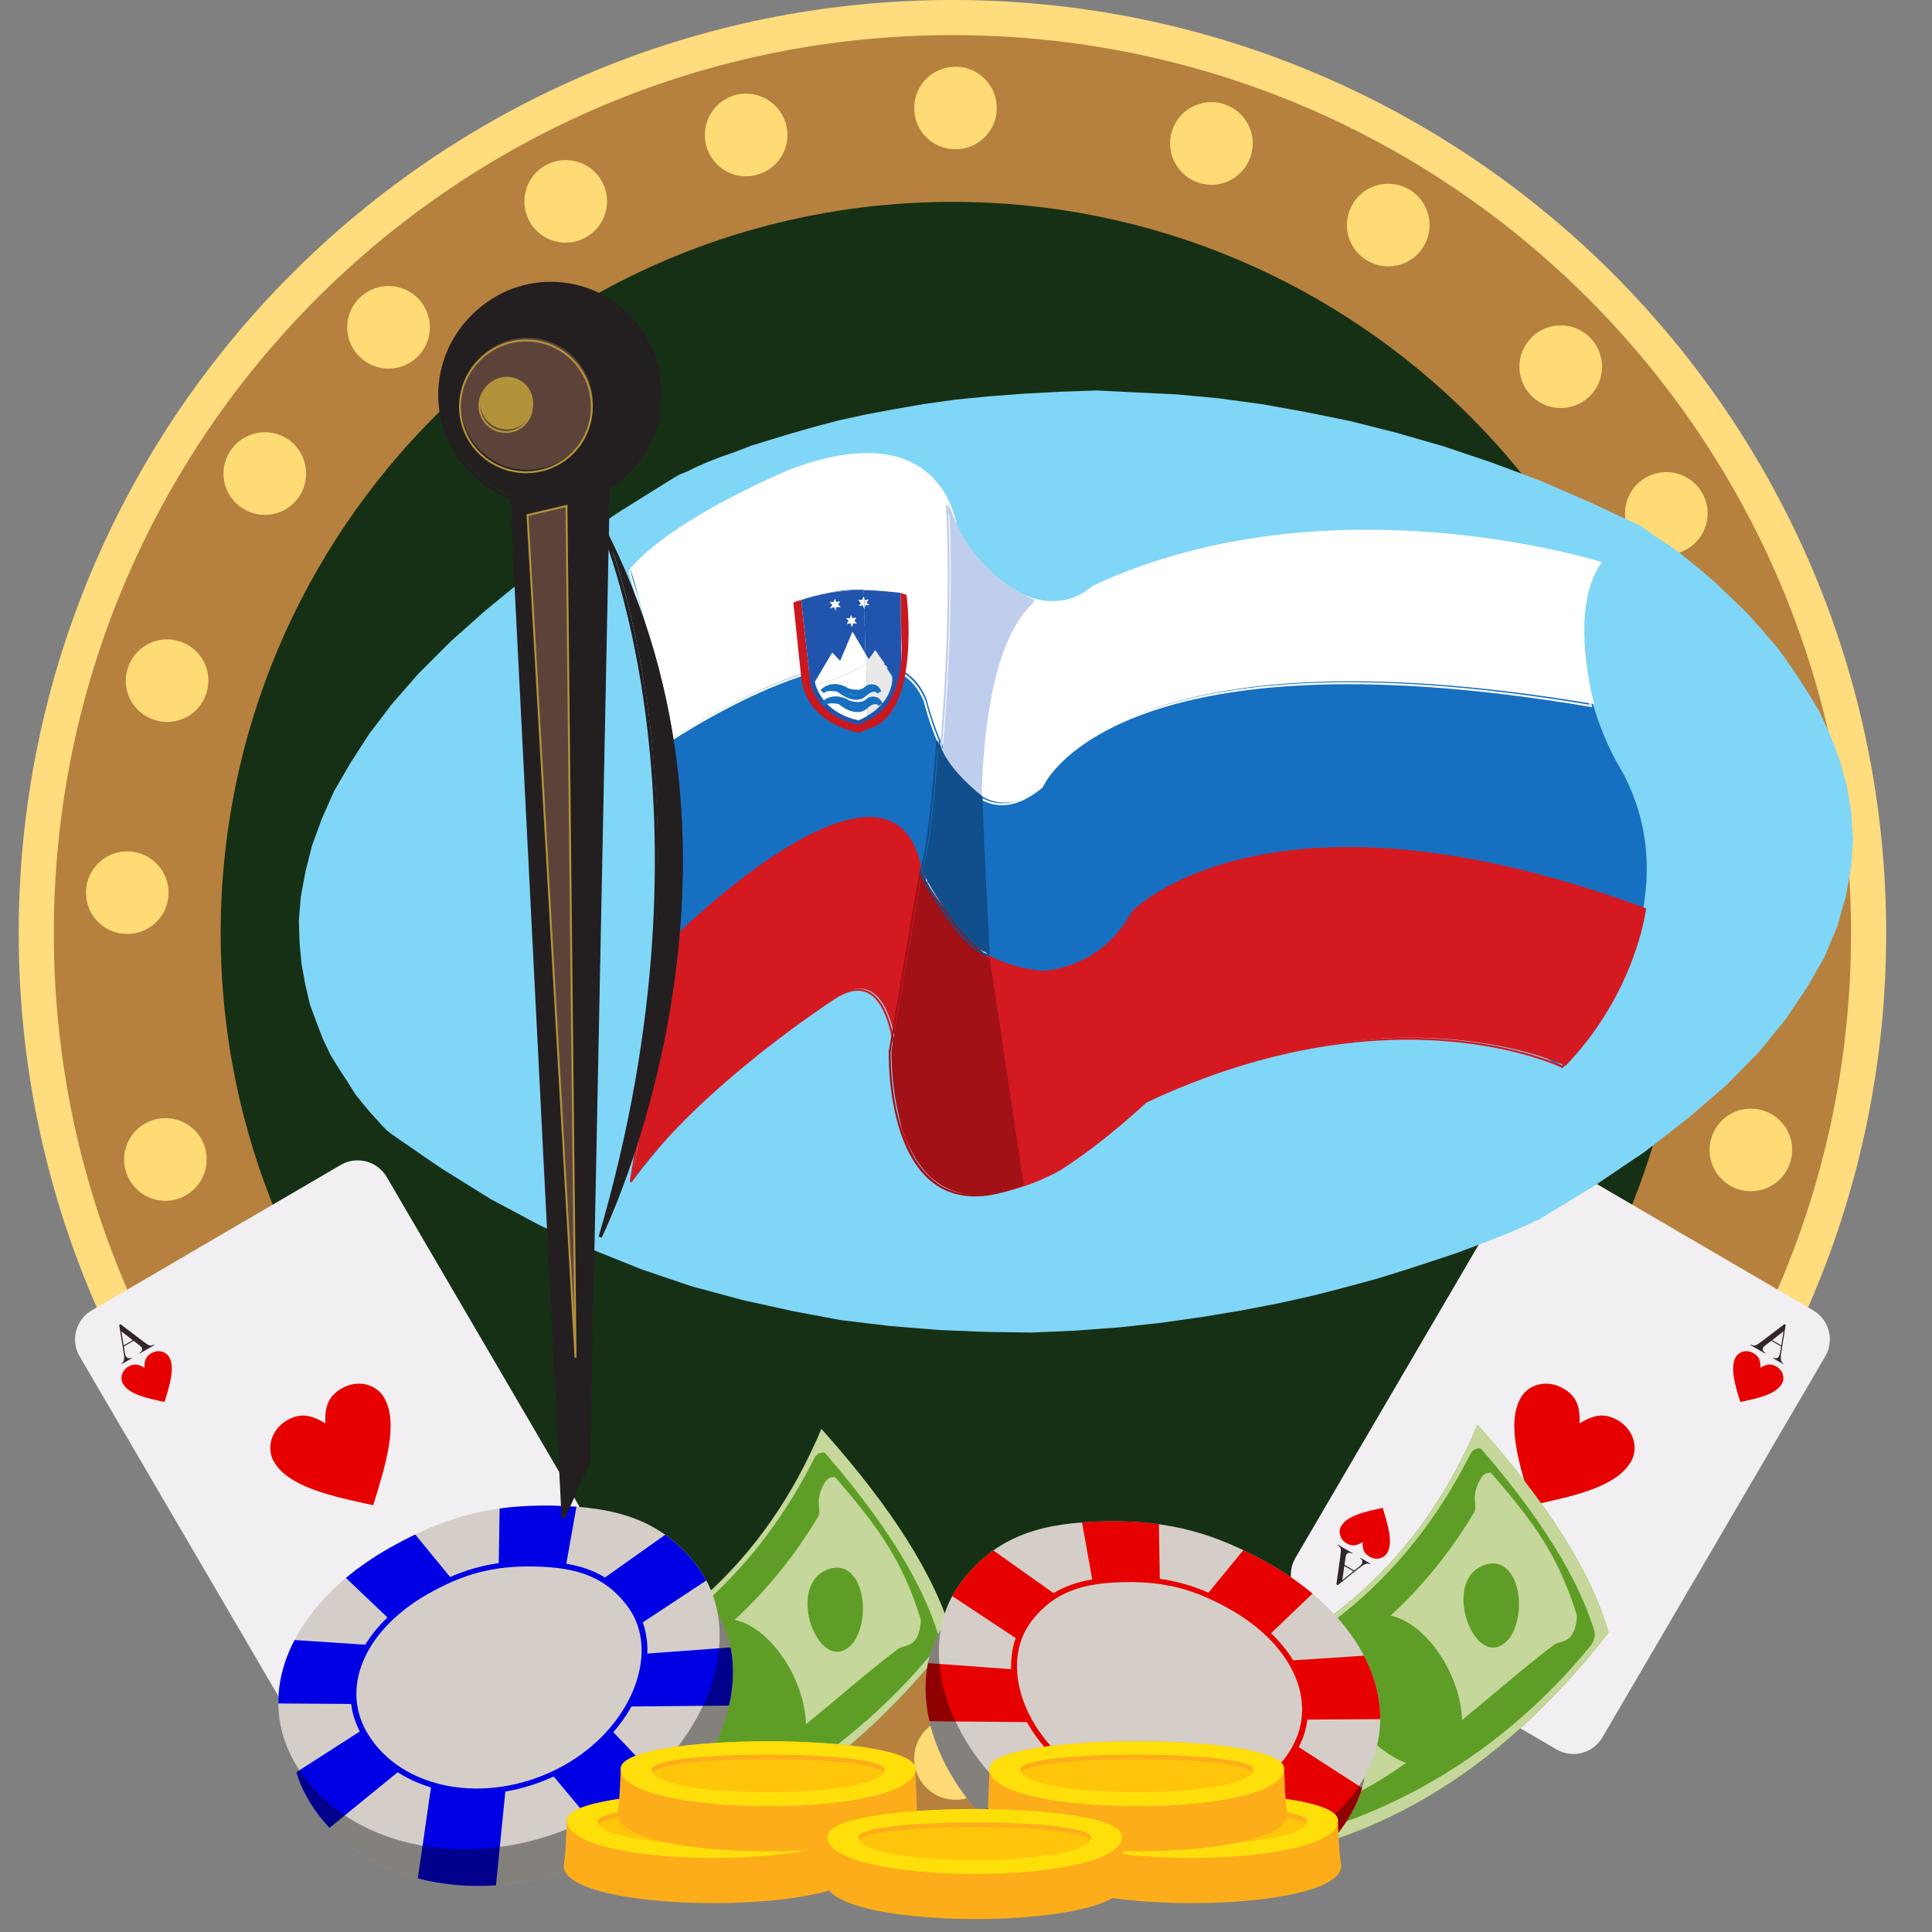<?xml version="1.0" encoding="UTF-8"?> <svg xmlns="http://www.w3.org/2000/svg" xmlns:xlink="http://www.w3.org/1999/xlink" width="500" zoomAndPan="magnify" viewBox="0 0 375 375" height="500" preserveAspectRatio="xMidYMid meet" version="1.2"><rect x="0" y="0" width="375" height="375" fill="#808080" stroke="none"/><defs><clipPath id="122d8ead0f"><path d="M 3.395 0 L 366.395 0 L 366.395 363 L 3.395 363 Z M 3.395 0 "></path></clipPath><clipPath id="fec30ac799"><path d="M 99 87 L 119 87 L 119 294.785 L 99 294.785 Z M 99 87 "></path></clipPath><clipPath id="2a58c952cf"><path d="M 95 83 L 122 83 L 122 294.785 L 95 294.785 Z M 95 83 "></path></clipPath></defs><g id="808cce56cb"><g clip-rule="nonzero" clip-path="url(#122d8ead0f)"><path style=" stroke:none;fill-rule:evenodd;fill:#ffdc7d;fill-opacity:1;" d="M 184.875 0 C 284.957 0 366.105 81.105 366.105 181.152 C 366.105 281.18 284.957 362.285 184.875 362.285 C 84.777 362.285 3.629 281.18 3.629 181.152 C 3.629 81.105 84.777 0 184.875 0 Z M 184.875 0 "></path></g><path style=" stroke:none;fill-rule:evenodd;fill:#b6813e;fill-opacity:1;" d="M 184.875 6.816 C 281.207 6.816 359.285 84.871 359.285 181.152 C 359.285 277.434 281.207 355.469 184.875 355.469 C 88.543 355.469 10.449 277.434 10.449 181.152 C 10.449 84.871 88.543 6.816 184.875 6.816 Z M 184.875 6.816 "></path><path style=" stroke:none;fill-rule:evenodd;fill:#163015;fill-opacity:1;" d="M 184.875 39.184 C 263.297 39.184 326.902 102.754 326.902 181.152 C 326.902 259.535 263.297 323.105 184.875 323.105 C 106.438 323.105 42.832 259.535 42.832 181.152 C 42.832 102.754 106.438 39.184 184.875 39.184 Z M 184.875 39.184 "></path><path style=" stroke:none;fill-rule:evenodd;fill:#ffdb76;fill-opacity:1;" d="M 24.957 165.262 C 20.516 165.109 16.82 168.594 16.699 173.016 C 16.543 177.441 20.012 181.152 24.438 181.273 C 28.863 181.43 32.578 177.961 32.715 173.539 C 32.871 169.113 29.383 165.402 24.957 165.262 Z M 70.027 57.586 C 66.746 60.57 66.488 65.633 69.473 68.91 C 72.457 72.207 77.543 72.434 80.805 69.469 C 84.082 66.484 84.344 61.438 81.359 58.141 C 78.375 54.863 73.289 54.637 70.027 57.586 Z M 44.691 87.539 C 42.262 91.254 43.301 96.215 47.016 98.625 C 50.746 101.051 55.711 100.012 58.121 96.301 C 60.516 92.586 59.477 87.609 55.797 85.199 C 52.066 82.77 47.102 83.848 44.691 87.539 Z M 24.836 129.586 C 23.414 133.801 25.688 138.328 29.906 139.715 C 34.086 141.121 38.652 138.848 40.039 134.633 C 41.445 130.453 39.172 125.906 34.953 124.52 C 30.773 123.098 26.227 125.387 24.836 129.586 Z M 40.055 224.047 C 39.52 219.676 35.512 216.535 31.121 217.09 C 26.711 217.629 23.605 221.668 24.145 226.059 C 24.699 230.43 28.707 233.57 33.098 233.012 C 37.488 232.457 40.613 228.434 40.055 224.047 Z M 54.633 257.73 C 52.984 253.621 48.301 251.641 44.203 253.289 C 40.09 254.938 38.094 259.586 39.746 263.695 C 41.395 267.809 46.062 269.82 50.156 268.172 C 54.27 266.523 56.281 261.84 54.633 257.73 Z M 78.477 289.02 C 75.859 285.449 70.844 284.719 67.285 287.34 C 63.711 289.973 62.965 295.004 65.602 298.559 C 68.238 302.117 73.238 302.879 76.797 300.227 C 80.371 297.59 81.117 292.578 78.477 289.02 Z M 345.277 165.262 C 340.855 165.109 337.141 168.594 337 173.016 C 336.879 177.441 340.332 181.152 344.777 181.273 C 349.199 181.43 352.898 177.961 353.055 173.539 C 353.176 169.113 349.703 165.402 345.277 165.262 Z M 185.727 12.957 C 181.301 12.801 177.586 16.285 177.449 20.711 C 177.293 25.148 180.781 28.844 185.207 28.965 C 189.613 29.121 193.344 25.652 193.465 21.23 C 193.621 16.809 190.152 13.094 185.727 12.957 Z M 143.035 18.367 C 138.715 19.375 136.023 23.66 137.012 27.977 C 137.984 32.297 142.273 35.02 146.594 34.012 C 150.914 33.023 153.637 28.742 152.648 24.422 C 151.645 20.102 147.355 17.414 143.035 18.367 Z M 106.09 31.984 C 102.168 34.012 100.641 38.852 102.688 42.809 C 104.754 46.727 109.594 48.254 113.516 46.172 C 117.438 44.145 118.965 39.305 116.918 35.383 C 114.887 31.445 110.012 29.938 106.09 31.984 Z M 185.727 333.32 C 181.301 333.164 177.586 336.648 177.449 341.055 C 177.293 345.48 180.781 349.191 185.207 349.328 C 189.613 349.469 193.344 346 193.465 341.594 C 193.621 337.137 190.152 333.457 185.727 333.32 Z M 232.113 326.504 C 227.809 327.457 225.102 331.777 226.09 336.094 C 227.062 340.414 231.383 343.102 235.707 342.113 C 240.027 341.141 242.715 336.824 241.727 332.504 C 240.723 328.203 236.434 325.496 232.113 326.504 Z M 263.68 311.137 C 259.758 313.184 258.23 318.023 260.277 321.941 C 262.344 325.895 267.188 327.406 271.109 325.34 C 275.031 323.312 276.559 318.473 274.508 314.535 C 272.445 310.613 267.602 309.105 263.68 311.137 Z M 293.496 287.043 C 290.215 290.027 289.973 295.109 292.938 298.371 C 295.926 301.664 300.992 301.906 304.27 298.926 C 307.57 295.941 307.793 290.895 304.828 287.598 C 301.844 284.336 296.793 284.094 293.496 287.043 Z M 318.484 256.238 C 316.07 259.949 317.113 264.895 320.828 267.32 C 324.523 269.734 329.504 268.691 331.934 264.98 C 334.348 261.27 333.289 256.324 329.574 253.879 C 325.859 251.484 320.914 252.527 318.484 256.238 Z M 332.246 220.664 C 330.824 224.879 333.113 229.406 337.312 230.812 C 341.512 232.199 346.059 229.926 347.449 225.711 C 348.855 221.531 346.582 216.988 342.363 215.598 C 338.164 214.211 333.633 216.449 332.246 220.664 Z M 103.832 309.594 C 100.379 306.832 95.328 307.371 92.551 310.824 C 89.777 314.258 90.332 319.305 93.785 322.082 C 97.219 324.871 102.27 324.316 105.047 320.867 C 107.805 317.414 107.285 312.367 103.832 309.594 Z M 137.934 325.496 C 133.906 323.695 129.133 325.496 127.328 329.52 C 125.523 333.578 127.328 338.316 131.391 340.117 C 135.418 341.922 140.156 340.117 141.961 336.094 C 143.801 332.035 141.992 327.301 137.934 325.496 Z M 233.484 35.695 C 229.164 34.777 226.387 30.512 227.273 26.191 C 228.191 21.855 232.461 19.078 236.781 20 C 241.121 20.918 243.898 25.148 242.977 29.488 C 242.059 33.805 237.824 36.617 233.484 35.695 Z M 265.883 50.855 C 261.895 48.879 260.297 44.055 262.293 40.086 C 264.254 36.129 269.078 34.535 273.051 36.512 C 277.008 38.488 278.621 43.312 276.625 47.281 C 274.648 51.238 269.824 52.832 265.883 50.855 Z M 297.641 77.203 C 294.328 74.273 293.98 69.223 296.914 65.895 C 299.812 62.547 304.895 62.234 308.227 65.148 C 311.543 68.078 311.891 73.125 308.973 76.473 C 306.043 79.789 300.973 80.133 297.641 77.203 Z M 316.785 104.141 C 314.32 100.48 315.258 95.484 318.953 93.004 C 322.613 90.543 327.578 91.477 330.078 95.172 C 332.559 98.832 331.586 103.809 327.926 106.289 C 324.262 108.77 319.266 107.801 316.785 104.141 Z M 331.949 139.418 C 330.492 135.238 332.68 130.66 336.844 129.203 C 341.043 127.73 345.609 129.934 347.082 134.113 C 348.543 138.273 346.355 142.855 342.191 144.312 C 338.008 145.801 333.426 143.617 331.949 139.418 Z M 331.949 139.418 "></path><path style=" stroke:none;fill-rule:evenodd;fill:#f1eff2;fill-opacity:1;" d="M 17.793 254.348 L 66.141 226.109 C 69.23 224.305 73.238 225.348 75.059 228.453 L 118.305 302.41 C 120.109 305.516 119.07 309.523 115.965 311.328 L 67.613 339.562 C 64.527 341.367 60.516 340.328 58.711 337.223 L 15.449 263.262 C 13.645 260.16 14.703 256.152 17.793 254.348 Z M 17.793 254.348 "></path><path style=" stroke:none;fill-rule:nonzero;fill:#e60000;fill-opacity:1;" d="M 63.137 276.273 C 63.051 273.047 63.656 271.035 66.332 269.488 C 69.281 267.754 72.961 268.555 74.539 271.258 C 77.402 276.152 74.922 284.164 72.438 292.16 C 64.23 290.391 56.039 288.621 53.176 283.73 C 51.598 281.023 52.707 277.434 55.656 275.719 C 58.332 274.156 60.379 274.605 63.137 276.273 Z M 63.137 276.273 "></path><path style=" stroke:none;fill-rule:nonzero;fill:#e60000;fill-opacity:1;" d="M 28.047 265.484 C 28.012 264.129 28.273 263.297 29.383 262.656 C 30.617 261.926 32.16 262.258 32.82 263.383 C 34 265.43 32.977 268.777 31.934 272.125 C 28.516 271.398 25.078 270.652 23.883 268.605 C 23.223 267.477 23.691 265.969 24.926 265.258 C 26.035 264.598 26.887 264.789 28.047 265.484 Z M 28.047 265.484 "></path><path style=" stroke:none;fill-rule:nonzero;fill:#32252c;fill-opacity:1;" d="M 29.957 261.078 L 27.109 262.727 L 27.059 262.641 C 27.301 262.465 27.457 262.309 27.527 262.188 C 27.633 261.98 27.633 261.773 27.508 261.562 C 27.441 261.461 27.32 261.32 27.129 261.164 L 26.938 261.027 L 25.93 260.246 L 24.039 261.355 L 24.16 262.082 L 24.195 262.414 C 24.266 262.812 24.332 263.09 24.438 263.281 C 24.508 263.383 24.594 263.473 24.699 263.539 C 24.785 263.594 24.891 263.645 25.012 263.645 C 25.168 263.664 25.34 263.629 25.531 263.523 L 25.582 263.629 L 23.656 264.754 L 23.586 264.668 C 23.742 264.562 23.848 264.441 23.934 264.32 C 24.004 264.184 24.055 264.008 24.074 263.801 C 24.109 263.629 24.109 263.418 24.09 263.176 C 24.055 262.949 24.02 262.605 23.934 262.152 L 23.137 257.156 L 23.379 257.02 L 27.91 260.453 C 28.254 260.715 28.516 260.887 28.691 260.992 C 28.848 261.094 29.004 261.148 29.141 261.164 C 29.246 261.164 29.348 261.164 29.453 261.148 C 29.559 261.113 29.715 261.059 29.906 260.973 Z M 25.758 260.125 L 23.555 258.406 L 24.004 261.148 Z M 25.758 260.125 "></path><path style=" stroke:none;fill-rule:nonzero;fill:#e60000;fill-opacity:1;" d="M 105.254 299.324 C 106.402 300.016 107.27 300.207 108.379 299.551 C 109.613 298.84 110.078 297.328 109.422 296.203 C 108.223 294.156 104.785 293.41 101.367 292.68 C 100.328 296.027 99.285 299.375 100.484 301.422 C 101.145 302.551 102.688 302.879 103.918 302.152 C 105.031 301.508 105.289 300.676 105.254 299.324 Z M 105.254 299.324 "></path><path style=" stroke:none;fill-rule:nonzero;fill:#32252c;fill-opacity:1;" d="M 110.027 299.828 L 107.199 301.492 L 107.25 301.578 C 107.512 301.457 107.719 301.387 107.859 301.406 C 108.102 301.406 108.293 301.508 108.398 301.699 C 108.465 301.82 108.52 302.012 108.555 302.254 L 108.586 302.48 L 108.777 303.73 L 106.871 304.84 L 106.297 304.371 L 106.035 304.18 C 105.723 303.938 105.516 303.73 105.395 303.539 C 105.344 303.434 105.309 303.332 105.309 303.207 C 105.289 303.086 105.309 302.965 105.359 302.863 C 105.43 302.723 105.551 302.602 105.707 302.48 L 105.656 302.375 L 103.727 303.504 L 103.781 303.609 C 103.938 303.52 104.094 303.488 104.25 303.488 C 104.406 303.488 104.578 303.52 104.77 303.609 C 104.926 303.676 105.117 303.766 105.309 303.902 C 105.5 304.043 105.777 304.25 106.141 304.527 L 110.098 307.684 L 110.34 307.527 L 109.578 301.906 C 109.508 301.473 109.488 301.18 109.473 300.973 C 109.473 300.781 109.508 300.625 109.559 300.484 C 109.594 300.398 109.645 300.312 109.715 300.227 C 109.801 300.156 109.922 300.051 110.078 299.93 Z M 108.812 303.953 L 109.211 306.711 L 107.043 304.977 Z M 108.812 303.953 "></path><path style=" stroke:none;fill-rule:evenodd;fill:#5e9e26;fill-opacity:1;" d="M 159.434 277.363 C 148.641 303.035 129.758 320.172 102.809 328.758 C 107.355 339.98 109.266 351.219 108.52 362.477 C 137.848 360.324 163.305 345.41 184.875 317.727 C 181.648 306.176 173.18 292.715 159.434 277.363 Z M 159.434 277.363 "></path><path style=" stroke:none;fill-rule:evenodd;fill:#c5d79b;fill-opacity:1;" d="M 162.125 286.75 C 161.672 286.504 160.668 286.836 160.215 287.562 C 157.871 291.379 159.59 293.012 158.793 294.379 C 154.297 301.926 148.812 308.672 142.586 314.414 C 149.387 315.82 156.121 325.582 156.449 334.672 C 162.453 329.766 168.285 324.648 174.168 320.172 C 175.367 319.043 178.387 320.312 178.75 314.43 C 175.141 302.723 170.281 296.184 162.125 286.75 Z M 132.102 322.602 L 131.773 322.809 C 125.957 326.625 120.441 331.758 112.945 331.223 C 110.184 331.012 107.477 331.914 108.727 334.621 C 112.32 342.34 112.25 347.125 112.195 355.625 C 112.18 357.309 114.559 357.082 116.293 356.875 C 117.367 356.754 118.148 354.621 119.051 354.5 C 128.613 353.285 137.309 348.793 145.57 343.016 C 138.367 340.223 130.594 330.684 132.102 322.602 Z M 132.102 322.602 "></path><path style=" stroke:none;fill-rule:evenodd;fill:#c5d79b;fill-opacity:1;" d="M 160.145 282.031 C 168.824 292.055 178.23 304.734 182.062 317.172 C 182.516 318.508 181.875 319.668 181.336 320.348 C 167.539 337.172 149.492 349.832 128.387 356.25 C 123.27 357.793 118.34 360.551 113.047 361.195 C 111.191 361.418 111.207 359.996 111.227 358.191 C 111.277 349.172 109.664 340.363 106.68 331.828 C 106.02 329.953 105.359 329.191 107.305 328.496 C 130.367 320.102 147.254 304.598 158.133 282.898 C 158.551 282.066 159.68 281.77 160.145 282.031 Z M 184.875 317.727 C 181.648 306.176 173.18 292.715 159.434 277.363 C 148.641 303.035 129.758 320.172 102.809 328.758 C 107.355 339.98 109.266 351.219 108.52 362.477 C 137.848 360.324 163.305 345.41 184.875 317.727 Z M 184.875 317.727 "></path><path style=" stroke:none;fill-rule:evenodd;fill:#5e9e26;fill-opacity:1;" d="M 165.75 318.699 C 169.586 312.766 166.863 301.406 159.973 304.941 C 152.441 308.828 159.59 326.363 165.75 318.699 Z M 165.75 318.699 "></path><path style=" stroke:none;fill-rule:evenodd;fill:#5e9e26;fill-opacity:1;" d="M 119.07 335.973 C 112.648 339.008 117.246 349.781 122.227 347.68 C 129.914 344.473 126.254 332.559 119.07 335.973 Z M 119.07 335.973 "></path><path style=" stroke:none;fill-rule:evenodd;fill:#d5cec8;fill-opacity:1;" d="M 135.332 304.008 C 128.285 294.746 119.277 292.508 107.512 292.246 C 94.914 291.988 85.992 294.59 75.613 300.449 C 57.395 310.754 49.133 327.578 56.992 341.73 C 57.48 344.402 58.488 347.039 60.016 349.59 C 70.078 366.363 95.434 371.203 117.211 360.031 C 137.949 349.418 147.582 327.352 139.305 313.199 C 138.715 309.871 137.414 306.746 135.332 304.008 Z M 135.332 304.008 "></path><path style=" stroke:none;fill-rule:evenodd;fill:#0000e4;fill-opacity:1;" d="M 139.582 319.93 L 125.648 320.953 C 125.699 319.738 125.629 318.543 125.402 317.344 C 125.266 316.512 125.055 315.695 124.762 314.898 L 137.102 306.766 C 136.578 305.812 135.988 304.891 135.332 304.008 C 133.402 301.492 131.34 299.48 129.117 297.902 L 117.422 306.191 C 115.148 304.789 112.648 303.988 109.922 303.52 L 111.887 292.453 C 110.48 292.352 109.02 292.281 107.512 292.246 C 103.711 292.176 100.242 292.352 96.977 292.801 L 96.805 303.398 C 93.508 303.867 90.469 304.754 87.363 306.09 L 80.594 297.848 C 78.965 298.629 77.316 299.496 75.613 300.449 C 72.492 302.219 69.664 304.18 67.145 306.277 L 75.199 313.945 C 73.551 315.543 72.074 317.309 70.895 319.234 L 57.168 318.332 C 55.086 322.324 53.992 326.504 54.027 330.648 L 68.152 330.734 C 68.395 332.59 68.969 334.395 69.836 336.078 L 58.121 343.605 L 57.531 344.004 C 58.086 345.895 58.902 347.77 60.016 349.59 C 61.141 351.48 62.461 353.215 63.953 354.793 L 66.922 352.363 L 77.195 343.988 C 79.191 345.27 81.375 346.242 83.648 346.938 L 82.02 358.262 L 81.098 364.594 C 85.855 365.844 90.992 366.309 96.266 365.945 L 97.012 358.504 L 98.09 347.734 C 101.332 347.195 104.492 346.191 107.477 344.82 L 114.367 353.074 L 119.242 358.938 C 123.996 356.25 128.109 352.938 131.477 349.277 L 126.773 344.332 L 119.051 336.215 C 120.199 334.898 121.223 333.492 122.125 332 C 122.281 331.742 122.438 331.48 122.574 331.223 L 136.441 331.102 L 141.508 331.047 C 142.395 327.18 142.516 323.348 141.805 319.773 Z M 139.582 319.93 "></path><path style=" stroke:none;fill-rule:evenodd;fill:#000000;fill-opacity:0.38;" d="M 114.645 352.938 C 92.863 364.09 67.492 359.27 57.43 342.496 C 57.273 342.234 57.117 341.992 56.977 341.73 C 57.48 344.402 58.488 347.039 60.012 349.59 C 70.078 366.363 95.434 371.203 117.211 360.031 C 137.949 349.418 147.582 327.371 139.32 313.219 C 141.734 326.852 132.137 343.969 114.645 352.938 Z M 114.645 352.938 "></path><path style=" stroke:none;fill-rule:evenodd;fill:#d5cec8;fill-opacity:1;" d="M 71.379 336.512 C 77.887 347.352 94.27 350.473 108.344 343.258 C 119.66 337.465 125.855 326.398 124.293 317.586 C 123.91 315.438 123.062 313.426 121.707 311.656 C 117.16 305.672 111.348 304.215 103.746 304.059 C 95.605 303.887 89.828 305.566 83.129 309.348 C 71.348 316.008 66.02 326.887 71.086 336.027 C 71.191 336.184 71.277 336.355 71.379 336.512 Z M 71.379 336.512 "></path><path style=" stroke:none;fill-rule:evenodd;fill:#fdad1a;fill-opacity:1;" d="M 109.402 362.008 C 109.402 361.695 109.734 361.871 110.047 353.301 C 110.047 353.406 110.047 353.301 110.047 353.266 C 110.41 346.277 166.879 346.277 167.242 353.266 C 167.242 353.301 167.242 353.406 167.242 353.301 C 167.555 361.871 167.555 361.695 167.555 362.008 C 168.078 371.859 108.883 371.859 109.402 362.008 Z M 109.402 362.008 "></path><path style=" stroke:none;fill-rule:evenodd;fill:#fedf0a;fill-opacity:1;" d="M 110.047 353.266 C 110.41 346.277 166.879 346.277 167.242 353.266 C 167.766 363.082 109.543 363.082 110.047 353.266 Z M 110.047 353.266 "></path><path style=" stroke:none;fill-rule:evenodd;fill:#ffc50b;fill-opacity:1;" d="M 161.238 353.457 C 161.047 349.711 116.258 349.711 116.066 353.457 C 115.754 359.406 161.551 359.406 161.238 353.457 Z M 161.238 353.457 "></path><path style=" stroke:none;fill-rule:evenodd;fill:#fdad1a;fill-opacity:1;" d="M 160.945 354.066 C 161.152 353.855 161.238 353.648 161.238 353.457 C 161.047 349.711 116.258 349.711 116.066 353.457 C 116.051 353.648 116.152 353.855 116.344 354.066 C 118.359 350.664 158.93 350.664 160.945 354.066 Z M 160.945 354.066 "></path><path style=" stroke:none;fill-rule:evenodd;fill:#fdad1a;fill-opacity:1;" d="M 119.852 351.965 C 119.852 351.652 120.18 351.828 120.492 343.258 C 120.492 343.344 120.492 343.258 120.492 343.223 C 120.855 336.234 177.328 336.234 177.691 343.223 C 177.691 343.258 177.707 343.344 177.691 343.258 C 178.004 351.828 178.004 351.652 178.004 351.965 C 178.523 361.801 119.328 361.801 119.852 351.965 Z M 119.852 351.965 "></path><path style=" stroke:none;fill-rule:evenodd;fill:#fedf0a;fill-opacity:1;" d="M 120.492 343.223 C 120.855 336.234 177.328 336.234 177.691 343.223 C 178.211 353.043 119.988 353.043 120.492 343.223 Z M 120.492 343.223 "></path><path style=" stroke:none;fill-rule:evenodd;fill:#ffc50b;fill-opacity:1;" d="M 171.688 343.398 C 171.496 339.652 126.707 339.652 126.516 343.398 C 126.203 349.363 172 349.363 171.688 343.398 Z M 171.688 343.398 "></path><path style=" stroke:none;fill-rule:evenodd;fill:#fdad1a;fill-opacity:1;" d="M 171.391 344.004 C 171.602 343.797 171.688 343.59 171.688 343.398 C 171.496 339.652 126.707 339.652 126.516 343.398 C 126.496 343.59 126.602 343.797 126.793 344.004 C 128.805 340.605 169.379 340.605 171.391 344.004 Z M 171.391 344.004 "></path><path style=" stroke:none;fill-rule:evenodd;fill:#f1eff2;fill-opacity:1;" d="M 351.941 254.348 L 303.594 226.109 C 300.504 224.305 296.496 225.348 294.691 228.453 L 251.43 302.41 C 249.625 305.516 250.684 309.523 253.77 311.328 L 302.121 339.562 C 305.207 341.367 309.219 340.328 311.023 337.223 L 354.285 263.262 C 356.09 260.16 355.051 256.152 351.941 254.348 Z M 351.941 254.348 "></path><path style=" stroke:none;fill-rule:nonzero;fill:#e60000;fill-opacity:1;" d="M 306.598 276.273 C 306.699 273.047 306.078 271.035 303.402 269.488 C 300.453 267.754 296.773 268.555 295.211 271.258 C 292.348 276.152 294.812 284.164 297.297 292.16 C 305.504 290.391 313.695 288.621 316.559 283.73 C 318.137 281.023 317.027 277.434 314.078 275.719 C 311.402 274.156 309.355 274.605 306.598 276.273 Z M 306.598 276.273 "></path><path style=" stroke:none;fill-rule:nonzero;fill:#e60000;fill-opacity:1;" d="M 341.688 265.484 C 341.723 264.129 341.477 263.297 340.352 262.656 C 339.117 261.926 337.59 262.258 336.934 263.383 C 335.734 265.43 336.758 268.777 337.801 272.125 C 341.234 271.398 344.652 270.652 345.852 268.605 C 346.512 267.477 346.043 265.969 344.809 265.258 C 343.699 264.598 342.848 264.789 341.688 265.484 Z M 341.688 265.484 "></path><path style=" stroke:none;fill-rule:nonzero;fill:#32252c;fill-opacity:1;" d="M 339.777 261.078 L 342.625 262.727 L 342.676 262.641 C 342.434 262.465 342.277 262.309 342.227 262.188 C 342.102 261.98 342.102 261.773 342.227 261.562 C 342.293 261.461 342.414 261.32 342.625 261.164 L 342.797 261.027 L 343.805 260.246 L 345.711 261.355 L 345.59 262.082 L 345.539 262.414 C 345.488 262.812 345.402 263.09 345.297 263.281 C 345.227 263.383 345.156 263.473 345.055 263.539 C 344.949 263.594 344.844 263.645 344.723 263.645 C 344.566 263.664 344.395 263.629 344.219 263.523 L 344.152 263.629 L 346.094 264.754 L 346.148 264.668 C 345.992 264.562 345.887 264.441 345.816 264.32 C 345.73 264.184 345.68 264.008 345.66 263.801 C 345.645 263.629 345.645 263.418 345.66 263.176 C 345.68 262.949 345.73 262.605 345.801 262.152 L 346.598 257.156 L 346.355 257.02 L 341.824 260.453 C 341.477 260.715 341.219 260.887 341.062 260.992 C 340.887 261.094 340.73 261.148 340.594 261.164 C 340.488 261.164 340.387 261.164 340.281 261.148 C 340.176 261.113 340.039 261.059 339.848 260.973 Z M 343.977 260.125 L 346.18 258.406 L 345.746 261.148 Z M 343.977 260.125 "></path><path style=" stroke:none;fill-rule:nonzero;fill:#e60000;fill-opacity:1;" d="M 264.496 299.324 C 263.332 300.016 262.484 300.207 261.355 299.551 C 260.121 298.84 259.672 297.328 260.332 296.203 C 261.527 294.156 264.945 293.41 268.383 292.68 C 269.406 296.027 270.449 299.375 269.25 301.422 C 268.59 302.551 267.062 302.879 265.832 302.152 C 264.703 301.508 264.445 300.676 264.496 299.324 Z M 264.496 299.324 "></path><path style=" stroke:none;fill-rule:nonzero;fill:#32252c;fill-opacity:1;" d="M 259.707 299.828 L 262.551 301.492 L 262.484 301.578 C 262.223 301.457 262.016 301.387 261.875 301.406 C 261.633 301.406 261.461 301.508 261.336 301.699 C 261.27 301.82 261.215 302.012 261.18 302.254 L 261.148 302.48 L 260.973 303.73 L 262.863 304.84 L 263.438 304.371 L 263.699 304.18 C 264.027 303.938 264.234 303.73 264.34 303.539 C 264.391 303.434 264.426 303.332 264.445 303.207 C 264.445 303.086 264.426 302.965 264.375 302.863 C 264.305 302.723 264.199 302.602 264.027 302.48 L 264.078 302.375 L 266.004 303.504 L 265.953 303.609 C 265.797 303.52 265.641 303.488 265.484 303.488 C 265.328 303.488 265.156 303.52 264.965 303.609 C 264.809 303.676 264.637 303.766 264.426 303.902 C 264.234 304.043 263.957 304.25 263.594 304.527 L 259.637 307.684 L 259.395 307.527 L 260.176 301.906 C 260.227 301.473 260.262 301.18 260.262 300.973 C 260.262 300.781 260.246 300.625 260.176 300.484 C 260.141 300.398 260.09 300.312 260.02 300.227 C 259.949 300.156 259.828 300.051 259.652 299.93 Z M 260.938 303.953 L 260.539 306.711 L 262.691 304.977 Z M 260.938 303.953 "></path><path style=" stroke:none;fill-rule:evenodd;fill:#5e9e26;fill-opacity:1;" d="M 286.777 276.551 C 275.984 302.219 257.102 319.355 230.137 327.941 C 234.699 339.164 236.59 350.406 235.863 361.66 C 265.191 359.512 290.633 344.578 312.203 316.895 C 308.973 305.359 300.504 291.898 286.777 276.551 Z M 286.777 276.551 "></path><path style=" stroke:none;fill-rule:evenodd;fill:#c5d79b;fill-opacity:1;" d="M 289.449 285.934 C 289 285.691 288.012 286.02 287.559 286.75 C 285.215 290.562 286.934 292.195 286.117 293.566 C 281.641 301.109 276.156 307.855 269.91 313.598 C 276.715 315.004 283.445 324.75 283.793 333.859 C 289.781 328.949 295.629 323.816 301.496 319.355 C 302.711 318.23 305.711 319.496 306.094 313.617 C 302.484 301.906 297.609 295.367 289.449 285.934 Z M 259.445 321.785 L 259.117 321.992 C 253.285 325.809 247.785 330.945 240.289 330.406 C 237.512 330.199 234.805 331.102 236.07 333.805 C 239.664 341.523 239.574 346.312 239.523 354.793 C 239.523 356.477 241.883 356.266 243.637 356.059 C 244.695 355.922 245.477 353.805 246.395 353.684 C 255.941 352.469 264.652 347.977 272.914 342.199 C 265.695 339.406 257.918 329.867 259.445 321.785 Z M 259.445 321.785 "></path><path style=" stroke:none;fill-rule:evenodd;fill:#c5d79b;fill-opacity:1;" d="M 287.488 281.215 C 296.148 291.242 305.555 303.922 309.391 316.355 C 309.844 317.691 309.219 318.855 308.66 319.531 C 294.883 336.355 276.836 349.016 255.715 355.418 C 250.613 356.977 245.668 359.738 240.375 360.379 C 238.516 360.605 238.535 359.164 238.551 357.379 C 238.605 348.359 237.008 339.547 234.023 331.012 C 233.363 329.141 232.703 328.375 234.648 327.684 C 257.711 319.289 274.578 303.766 285.477 282.082 C 285.875 281.25 287.023 280.957 287.488 281.215 Z M 312.203 316.895 C 308.973 305.359 300.504 291.898 286.777 276.551 C 275.984 302.219 257.102 319.355 230.137 327.941 C 234.699 339.164 236.59 350.406 235.863 361.66 C 265.191 359.512 290.633 344.578 312.203 316.895 Z M 312.203 316.895 "></path><path style=" stroke:none;fill-rule:evenodd;fill:#5e9e26;fill-opacity:1;" d="M 293.078 317.883 C 296.93 311.934 294.207 300.59 287.301 304.129 C 279.766 308.012 286.918 325.551 293.078 317.883 Z M 293.078 317.883 "></path><path style=" stroke:none;fill-rule:evenodd;fill:#5e9e26;fill-opacity:1;" d="M 246.395 335.141 C 239.992 338.195 244.574 348.965 249.57 346.867 C 257.258 343.656 253.582 331.742 246.395 335.141 Z M 246.395 335.141 "></path><path style=" stroke:none;fill-rule:evenodd;fill:#d5cec8;fill-opacity:1;" d="M 186.594 307.059 C 193.641 297.781 202.645 295.543 214.414 295.301 C 226.992 295.039 235.93 297.625 246.293 303.488 C 264.531 313.809 272.793 330.613 264.93 344.77 C 264.426 347.457 263.438 350.094 261.91 352.625 C 251.844 369.414 226.473 374.238 204.695 363.082 C 183.973 352.453 174.324 330.406 182.602 316.254 C 183.191 312.922 184.492 309.801 186.594 307.059 Z M 186.594 307.059 "></path><path style=" stroke:none;fill-rule:evenodd;fill:#e60000;fill-opacity:1;" d="M 182.344 322.965 L 196.262 323.988 C 196.227 322.793 196.293 321.578 196.504 320.379 C 196.66 319.547 196.867 318.734 197.145 317.953 L 184.824 309.801 C 185.328 308.848 185.918 307.926 186.594 307.059 C 188.504 304.527 190.586 302.516 192.805 300.938 L 204.484 309.227 C 206.777 307.84 209.277 307.023 212 306.574 L 210.023 295.508 C 211.445 295.387 212.902 295.336 214.414 295.301 C 218.211 295.211 221.668 295.402 224.945 295.855 L 225.121 306.453 C 228.398 306.902 231.453 307.789 234.559 309.141 L 241.328 300.883 C 242.961 301.664 244.609 302.531 246.293 303.488 C 249.414 305.254 252.242 307.215 254.762 309.312 L 246.707 317 C 248.355 318.594 249.832 320.363 251.012 322.27 L 264.738 321.367 C 266.84 325.375 267.934 329.539 267.898 333.684 L 253.754 333.77 C 253.527 335.645 252.957 337.43 252.09 339.113 L 263.785 346.66 L 264.391 347.039 C 263.82 348.949 263.004 350.805 261.91 352.625 C 260.781 354.516 259.445 356.25 257.973 357.828 L 254.984 355.398 L 244.73 347.023 C 242.734 348.305 240.547 349.277 238.258 349.973 L 239.887 361.297 L 240.809 367.645 C 236.055 368.879 230.918 369.344 225.656 368.98 L 224.91 361.539 L 223.836 350.77 C 220.59 350.23 217.414 349.242 214.43 347.855 L 207.559 356.129 L 202.68 361.992 C 197.926 359.285 193.812 355.973 190.43 352.312 L 195.133 347.371 L 202.855 339.25 C 201.727 337.949 200.684 336.547 199.781 335.055 C 199.625 334.793 199.488 334.535 199.332 334.258 L 185.465 334.137 L 180.398 334.082 C 179.512 330.215 179.391 326.383 180.121 322.809 Z M 182.344 322.965 "></path><path style=" stroke:none;fill-rule:evenodd;fill:#000000;fill-opacity:0.38;" d="M 207.281 355.973 C 229.059 367.145 254.43 362.32 264.496 345.531 C 264.652 345.289 264.793 345.027 264.93 344.766 C 264.426 347.457 263.438 350.094 261.91 352.625 C 251.844 369.414 226.473 374.238 204.695 363.082 C 183.973 352.453 174.324 330.406 182.602 316.254 C 180.172 329.887 189.77 347.004 207.281 355.973 Z M 207.281 355.973 "></path><path style=" stroke:none;fill-rule:evenodd;fill:#d5cec8;fill-opacity:1;" d="M 250.543 339.562 C 244.035 350.406 227.637 353.508 213.578 346.312 C 202.266 340.52 196.07 329.453 197.633 320.641 C 198.012 318.488 198.848 316.461 200.199 314.691 C 204.762 308.707 210.578 307.25 218.18 307.094 C 226.316 306.922 232.078 308.602 238.777 312.383 C 250.562 319.062 255.906 329.922 250.82 339.062 C 250.734 339.234 250.629 339.391 250.543 339.562 Z M 250.543 339.562 "></path><path style=" stroke:none;fill-rule:evenodd;fill:#fdad1a;fill-opacity:1;" d="M 260.332 362.008 C 260.332 361.695 260 361.871 259.688 353.301 C 259.688 353.406 259.688 353.301 259.688 353.266 C 259.324 346.277 202.855 346.277 202.488 353.266 C 202.488 353.301 202.488 353.406 202.488 353.301 C 202.18 361.871 202.195 361.695 202.18 362.008 C 201.656 371.859 260.852 371.859 260.332 362.008 Z M 260.332 362.008 "></path><path style=" stroke:none;fill-rule:evenodd;fill:#fedf0a;fill-opacity:1;" d="M 259.688 353.266 C 259.324 346.277 202.855 346.277 202.488 353.266 C 201.988 363.082 260.211 363.082 259.688 353.266 Z M 259.688 353.266 "></path><path style=" stroke:none;fill-rule:evenodd;fill:#ffc50b;fill-opacity:1;" d="M 208.496 353.457 C 208.703 349.711 253.477 349.711 253.684 353.457 C 253.996 359.406 208.199 359.406 208.496 353.457 Z M 208.496 353.457 "></path><path style=" stroke:none;fill-rule:evenodd;fill:#fdad1a;fill-opacity:1;" d="M 208.789 354.066 C 208.598 353.855 208.496 353.648 208.496 353.457 C 208.703 349.711 253.477 349.711 253.684 353.457 C 253.684 353.648 253.598 353.855 253.391 354.066 C 251.375 350.664 210.801 350.664 208.789 354.066 Z M 208.789 354.066 "></path><path style=" stroke:none;fill-rule:evenodd;fill:#fdad1a;fill-opacity:1;" d="M 249.883 351.965 C 249.883 351.652 249.555 351.828 249.242 343.258 C 249.242 343.344 249.242 343.258 249.242 343.223 C 248.879 336.234 192.406 336.234 192.043 343.223 C 192.043 343.258 192.043 343.344 192.043 343.258 C 191.73 351.828 191.73 351.652 191.73 351.965 C 191.211 361.801 250.406 361.801 249.883 351.965 Z M 249.883 351.965 "></path><path style=" stroke:none;fill-rule:evenodd;fill:#fedf0a;fill-opacity:1;" d="M 249.242 343.223 C 248.879 336.234 192.406 336.234 192.043 343.223 C 191.539 353.043 249.746 353.043 249.242 343.223 Z M 249.242 343.223 "></path><path style=" stroke:none;fill-rule:evenodd;fill:#ffc50b;fill-opacity:1;" d="M 198.047 343.398 C 198.254 339.652 243.027 339.652 243.238 343.398 C 243.531 349.363 197.754 349.363 198.047 343.398 Z M 198.047 343.398 "></path><path style=" stroke:none;fill-rule:evenodd;fill:#fdad1a;fill-opacity:1;" d="M 198.344 344.004 C 198.152 343.797 198.047 343.59 198.047 343.398 C 198.254 339.652 243.027 339.652 243.238 343.398 C 243.238 343.59 243.133 343.797 242.941 344.004 C 240.93 340.605 200.355 340.605 198.344 344.004 Z M 198.344 344.004 "></path><path style=" stroke:none;fill-rule:evenodd;fill:#fdad1a;fill-opacity:1;" d="M 218.438 365.113 C 218.438 364.801 218.109 364.973 217.797 356.406 C 217.797 356.512 217.797 356.406 217.797 356.371 C 217.434 349.383 160.961 349.383 160.598 356.371 C 160.598 356.406 160.582 356.512 160.598 356.406 C 160.285 364.973 160.285 364.801 160.285 365.113 C 159.766 374.949 218.961 374.949 218.438 365.113 Z M 218.438 365.113 "></path><path style=" stroke:none;fill-rule:evenodd;fill:#fedf0a;fill-opacity:1;" d="M 217.797 356.371 C 217.434 349.383 160.961 349.383 160.598 356.371 C 160.078 366.188 218.301 366.188 217.797 356.371 Z M 217.797 356.371 "></path><path style=" stroke:none;fill-rule:evenodd;fill:#ffc50b;fill-opacity:1;" d="M 166.602 356.562 C 166.793 352.816 211.582 352.816 211.773 356.562 C 212.086 362.512 166.289 362.512 166.602 356.562 Z M 166.602 356.562 "></path><path style=" stroke:none;fill-rule:evenodd;fill:#fdad1a;fill-opacity:1;" d="M 166.898 357.152 C 166.688 356.945 166.602 356.754 166.602 356.562 C 166.793 352.816 211.582 352.816 211.773 356.562 C 211.793 356.754 211.688 356.945 211.496 357.152 C 209.484 353.77 168.91 353.77 166.898 357.152 Z M 166.898 357.152 "></path><path style=" stroke:none;fill-rule:nonzero;fill:#80d6f7;fill-opacity:1;" d="M 76.324 219.379 C 76.324 219.379 11.422 164.312 131.629 93.219 C 131.629 93.219 213.078 50.281 318.266 102.938 C 318.266 102.938 421.676 165.199 298.184 236.047 C 298.184 236.047 178.098 294.762 76.324 219.379 "></path><path style=" stroke:none;fill-rule:nonzero;fill:#80d6f7;fill-opacity:1;" d="M 75.816 220.008 L 76.324 219.379 L 76.832 218.742 L 75.816 220.008 "></path><path style=" stroke:none;fill-rule:nonzero;fill:#80d6f7;fill-opacity:1;" d="M 131.254 92.457 L 120.52 99.148 L 110.668 105.723 L 101.961 112.16 L 94.254 118.473 L 87.438 124.535 L 81.25 130.723 L 76.07 136.656 L 71.652 142.465 L 67.988 148.152 L 64.836 153.578 L 62.43 159.012 L 60.539 164.191 L 59.281 169.238 L 58.391 174.035 L 58.012 178.586 L 58.145 183.004 L 58.52 187.047 L 59.281 191.211 L 60.164 195 L 61.426 198.414 L 62.684 201.695 L 64.199 204.852 L 65.844 207.504 L 67.488 210.031 L 69 212.43 L 70.516 214.32 L 71.906 215.965 L 73.168 217.355 L 74.172 218.488 L 75.062 219.379 L 75.695 219.879 L 75.816 220.008 L 76.832 218.742 L 76.703 218.617 L 76.07 218.109 L 75.441 217.48 L 74.426 216.344 L 73.168 214.953 L 71.777 213.312 L 70.262 211.418 L 68.746 209.273 L 67.109 206.742 L 65.719 204.094 L 64.199 201.188 L 62.938 197.906 L 61.68 194.492 L 60.793 190.957 L 60.035 187.047 L 59.656 183.004 L 59.781 178.586 L 59.91 174.035 L 60.793 169.492 L 62.055 164.691 L 63.953 159.516 L 66.352 154.34 L 69.254 148.906 L 72.914 143.477 L 77.332 137.668 L 82.512 131.734 L 88.445 125.797 L 95.266 119.738 L 102.969 113.422 L 111.68 106.98 L 121.277 100.418 L 132.008 93.977 L 131.254 92.457 "></path><path style=" stroke:none;fill-rule:nonzero;fill:#80d6f7;fill-opacity:1;" d="M 318.641 102.309 L 318.641 102.184 L 308.668 97.512 L 299.07 93.34 L 289.602 89.805 L 280.258 86.648 L 271.035 83.996 L 262.066 81.727 L 253.359 79.961 L 244.898 78.438 L 236.441 77.301 L 228.355 76.547 L 220.523 76.172 L 212.949 75.789 L 205.754 76.039 L 198.68 76.418 L 191.992 76.926 L 185.551 77.555 L 179.234 78.438 L 173.426 79.453 L 167.992 80.461 L 162.82 81.598 L 158.02 82.859 L 153.602 84.125 L 149.434 85.387 L 145.77 86.523 L 142.488 87.785 L 139.586 88.797 L 137.062 89.805 L 135.043 90.688 L 133.527 91.449 L 132.262 91.957 L 131.508 92.332 L 131.254 92.457 L 132.008 93.977 L 132.262 93.848 L 132.77 93.469 L 134.027 92.965 L 135.543 92.203 L 137.562 91.32 L 140.09 90.312 L 142.996 89.305 L 146.277 88.039 L 149.941 86.898 L 153.855 85.641 L 158.273 84.379 L 163.074 83.109 L 168.246 81.973 L 173.68 80.969 L 179.488 79.961 L 185.551 79.074 L 191.992 78.438 L 198.68 77.938 L 205.754 77.555 L 212.949 77.555 L 220.523 77.684 L 228.355 78.062 L 236.441 78.824 L 244.648 79.961 L 253.105 81.473 L 261.816 83.242 L 270.781 85.516 L 279.75 88.168 L 289.094 91.32 L 298.562 94.863 L 308.16 99.027 L 317.879 103.699 L 317.879 103.57 L 318.641 102.309 "></path><path style=" stroke:none;fill-rule:nonzero;fill:#80d6f7;fill-opacity:1;" d="M 298.562 236.801 L 309.551 230.105 L 319.273 223.543 L 327.73 216.973 L 335.055 210.664 L 341.371 204.223 L 346.543 197.906 L 350.715 191.719 L 354.121 185.785 L 356.648 179.723 L 358.293 173.914 L 359.301 168.227 L 359.676 162.801 L 359.301 157.496 L 358.418 152.316 L 357.027 147.391 L 355.258 142.719 L 353.113 138.047 L 350.586 133.879 L 347.934 129.836 L 345.16 125.926 L 342.133 122.391 L 339.098 118.977 L 335.938 115.949 L 333.035 113.168 L 330.129 110.648 L 327.48 108.496 L 325.082 106.605 L 322.805 105.09 L 321.039 103.953 L 319.902 103.07 L 318.895 102.434 L 318.641 102.309 L 317.879 103.57 L 318.133 103.699 L 318.895 104.328 L 320.285 105.215 L 322.055 106.352 L 324.066 107.863 L 326.473 109.762 L 329.121 111.906 L 332.027 114.43 L 334.934 117.211 L 337.836 119.984 L 340.863 123.398 L 343.895 126.934 L 346.676 130.598 L 349.324 134.641 L 351.602 138.805 L 353.746 143.227 L 355.512 147.898 L 356.902 152.57 L 357.785 157.496 L 357.91 162.801 L 357.785 168.227 L 356.773 173.66 L 355.137 179.215 L 352.605 185.023 L 349.449 190.957 L 345.285 196.898 L 340.105 203.207 L 334.047 209.395 L 326.727 215.711 L 318.266 222.277 L 308.789 228.848 L 297.809 235.285 L 298.562 236.801 "></path><path style=" stroke:none;fill-rule:nonzero;fill:#80d6f7;fill-opacity:1;" d="M 75.816 220.008 L 85.539 226.703 L 95.266 232.758 L 104.988 237.938 L 114.84 242.488 L 124.562 246.398 L 134.281 249.68 L 144.133 252.332 L 153.855 254.484 L 163.328 256.25 L 172.918 257.391 L 182.141 258.145 L 191.23 258.52 L 200.199 258.648 L 208.785 258.273 L 217.242 257.637 L 225.449 256.75 L 233.406 255.613 L 240.98 254.355 L 248.184 252.965 L 255 251.449 L 261.316 249.812 L 267.379 248.168 L 273.055 246.398 L 278.105 244.754 L 282.656 243.242 L 286.695 241.727 L 290.23 240.336 L 293.137 239.199 L 295.402 238.191 L 297.172 237.43 L 298.055 236.93 L 298.562 236.801 L 297.809 235.285 L 297.555 235.41 L 296.418 235.918 L 294.902 236.676 L 292.629 237.684 L 289.723 238.82 L 286.188 240.211 L 282.148 241.727 L 277.598 243.242 L 272.551 244.887 L 267.125 246.652 L 261.062 248.289 L 254.746 249.934 L 247.93 251.449 L 240.727 252.84 L 233.152 254.102 L 225.449 255.238 L 217.242 256.121 L 208.785 256.75 L 200.199 256.883 L 191.23 257.004 L 182.141 256.629 L 172.918 255.867 L 163.574 254.73 L 154.109 252.965 L 144.387 250.82 L 134.789 248.168 L 125.066 244.887 L 115.34 240.965 L 105.742 236.426 L 96.02 231.246 L 86.301 225.434 L 76.832 218.742 L 75.816 220.008 "></path><g clip-rule="nonzero" clip-path="url(#fec30ac799)"><path style=" stroke:none;fill-rule:nonzero;fill:#231f20;fill-opacity:1;" d="M 99.055 87.031 L 109.535 294.641 L 114.457 283.781 L 118.375 89.551 L 99.055 87.031 "></path></g><g clip-rule="nonzero" clip-path="url(#2a58c952cf)"><path style="fill:none;stroke-width:3.59;stroke-linecap:butt;stroke-linejoin:miter;stroke:#231f20;stroke-opacity:1;stroke-miterlimit:4;" d="M 509.84 1207.494 L 569.599 23.824 L 597.664 85.738 L 620.004 1193.129 Z M 509.84 1207.494 " transform="matrix(0.175,0,0,-0.175,9.64,298.819)"></path></g><path style=" stroke:none;fill-rule:nonzero;fill:#231f20;fill-opacity:1;" d="M 106.879 97.512 C 118.75 97.512 128.348 87.914 128.348 76.172 C 128.348 64.297 118.75 54.699 106.879 54.699 C 95.137 54.699 85.539 64.297 85.539 76.172 C 85.539 87.914 95.137 97.512 106.879 97.512 "></path><path style="fill:none;stroke-width:3.59;stroke-linecap:butt;stroke-linejoin:miter;stroke:#231f20;stroke-opacity:1;stroke-miterlimit:4;" d="M 554.453 1147.741 C 622.142 1147.741 676.867 1202.461 676.867 1269.408 C 676.867 1337.113 622.142 1391.833 554.453 1391.833 C 487.5 1391.833 432.774 1337.113 432.774 1269.408 C 432.774 1202.461 487.5 1147.741 554.453 1147.741 Z M 554.453 1147.741 " transform="matrix(0.175,0,0,-0.175,9.64,298.819)"></path><path style=" stroke:none;fill-rule:nonzero;fill:#5c433a;fill-opacity:1;" d="M 102.336 91.195 C 109.406 91.195 115.094 85.516 115.094 78.438 C 115.094 71.367 109.406 65.559 102.336 65.559 C 95.266 65.559 89.457 71.367 89.457 78.438 C 89.457 85.516 95.266 91.195 102.336 91.195 "></path><path style="fill:none;stroke-width:2.15;stroke-linecap:butt;stroke-linejoin:miter;stroke:#b3933a;stroke-opacity:1;stroke-miterlimit:4;" d="M 528.55 1183.753 C 568.864 1183.753 601.294 1216.136 601.294 1256.491 C 601.294 1296.802 568.864 1329.919 528.55 1329.919 C 488.235 1329.919 455.115 1296.802 455.115 1256.491 C 455.115 1216.136 488.235 1183.753 528.55 1183.753 Z M 528.55 1183.753 " transform="matrix(0.175,0,0,-0.175,9.64,298.819)"></path><path style=" stroke:none;fill-rule:nonzero;fill:#b3933a;fill-opacity:1;" d="M 98.418 83.363 C 101.199 83.363 103.473 81.09 103.473 78.191 C 103.473 75.41 101.199 73.137 98.418 73.137 C 95.52 73.137 93.246 75.41 93.246 78.191 C 93.246 81.09 95.52 83.363 98.418 83.363 "></path><path style="fill:none;stroke-width:2.15;stroke-linecap:butt;stroke-linejoin:miter;stroke:#b3933a;stroke-opacity:1;stroke-miterlimit:4;" d="M 506.209 1228.407 C 522.068 1228.407 535.031 1241.369 535.031 1257.894 C 535.031 1273.751 522.068 1286.713 506.209 1286.713 C 489.683 1286.713 476.72 1273.751 476.72 1257.894 C 476.72 1241.369 489.683 1228.407 506.209 1228.407 Z M 506.209 1228.407 " transform="matrix(0.175,0,0,-0.175,9.64,298.819)"></path><path style="fill-rule:nonzero;fill:#5c433a;fill-opacity:1;stroke-width:2.15;stroke-linecap:butt;stroke-linejoin:miter;stroke:#b3933a;stroke-opacity:1;stroke-miterlimit:4;" d="M 529.997 1136.204 L 573.208 1146.338 L 583.275 201.682 Z M 529.997 1136.204 " transform="matrix(0.175,0,0,-0.175,9.64,298.819)"></path><path style=" stroke:none;fill-rule:nonzero;fill:#176fc1;fill-opacity:1;" d="M 122.418 110.395 C 122.418 110.395 143.625 154.34 122.664 229.223 C 122.664 229.223 144.133 199.926 164.844 192.094 C 164.844 192.094 178.352 183.379 175.07 201.57 C 175.07 201.57 171.027 246.398 208.152 225.312 C 208.152 225.312 214.715 213.438 228.984 210.785 C 228.984 210.785 277.477 188.559 303.863 206.875 C 303.863 206.875 331.398 176.688 313.715 147.773 C 313.715 147.773 302.098 127.691 309.672 109.379 C 309.672 109.379 257.527 94.477 212.449 113.547 C 212.449 113.547 199.316 130.09 182.77 97.758 C 182.77 97.758 177.594 70.859 122.418 110.395 "></path><path style="fill:none;stroke-width:2.15;stroke-linecap:butt;stroke-linejoin:miter;stroke:#176fc1;stroke-opacity:1;stroke-miterlimit:4;" d="M 643.057 1074.29 C 643.057 1074.29 763.978 823.739 644.46 396.8 C 644.46 396.8 766.874 563.834 884.967 608.465 C 884.967 608.465 961.988 658.175 943.278 554.458 C 943.278 554.458 920.225 298.873 1131.911 419.093 C 1131.911 419.093 1169.33 486.798 1250.694 501.92 C 1250.694 501.92 1527.195 628.643 1677.651 524.213 C 1677.651 524.213 1834.655 696.325 1733.824 861.177 C 1733.824 861.177 1667.583 975.673 1710.771 1080.081 C 1710.771 1080.081 1413.445 1165.045 1156.411 1056.317 C 1156.411 1056.317 1081.528 961.999 987.179 1146.338 C 987.179 1146.338 957.667 1299.697 643.057 1074.29 Z M 643.057 1074.29 " transform="matrix(0.175,0,0,-0.175,9.64,298.819)"></path><path style=" stroke:none;fill-rule:nonzero;fill:#ffffff;fill-opacity:1;" d="M 122.418 110.395 C 122.418 110.395 127.59 128.324 130.238 143.477 C 130.238 143.477 171.914 115.566 179.867 135.77 C 179.867 135.77 186.812 165.574 202.598 152.441 C 202.598 152.441 215.73 120.875 309.422 136.656 C 309.422 136.656 304.246 118.094 310.941 109.125 C 310.941 109.125 258.281 92.332 212.449 113.547 C 212.449 113.547 200.828 125.297 185.93 103.316 C 185.93 103.316 184.16 79.574 153.477 91.074 C 153.477 91.074 130.625 100.418 122.418 110.395 "></path><path style="fill:none;stroke-width:2.15;stroke-linecap:butt;stroke-linejoin:miter;stroke:#ffffff;stroke-opacity:1;stroke-miterlimit:4;" d="M 643.057 1074.29 C 643.057 1074.29 672.546 972.065 687.648 885.653 C 687.648 885.653 925.281 1044.803 970.63 929.616 C 970.63 929.616 1010.232 759.687 1100.238 834.563 C 1100.238 834.563 1175.121 1014.537 1709.346 924.561 C 1709.346 924.561 1679.833 1030.394 1718.01 1081.528 C 1718.01 1081.528 1417.744 1177.272 1156.411 1056.317 C 1156.411 1056.317 1090.148 989.326 1005.198 1114.646 C 1005.198 1114.646 995.108 1250.01 820.151 1184.444 C 820.151 1184.444 689.853 1131.171 643.057 1074.29 Z M 643.057 1074.29 " transform="matrix(0.175,0,0,-0.175,9.64,298.819)"></path><path style=" stroke:none;fill-rule:nonzero;fill:#d51920;fill-opacity:1;" d="M 130.746 182.242 C 130.746 182.242 173.68 139.312 178.984 169.109 C 178.984 169.109 183.148 186.668 202.344 188.438 C 202.344 188.438 213.961 188.438 220.148 176.941 C 220.148 176.941 246.031 149.16 319.523 176.309 C 319.523 176.309 317.629 192.602 303.863 206.875 C 303.863 206.875 271.289 190.836 222.801 213.691 C 222.801 213.691 214.848 221.27 206.133 226.824 C 206.133 226.824 176.332 244.379 174.562 211.922 C 174.562 211.922 175.195 185.148 162.316 193.488 C 162.316 193.488 135.797 210.531 122.664 229.223 C 122.664 229.223 128.98 190.074 130.746 182.242 "></path><path style="fill:none;stroke-width:2.15;stroke-linecap:butt;stroke-linejoin:miter;stroke:#d51920;stroke-opacity:1;stroke-miterlimit:4;" d="M 690.543 664.656 C 690.543 664.656 935.349 909.416 965.596 739.532 C 965.596 739.532 989.339 639.422 1098.79 629.334 C 1098.79 629.334 1165.031 629.334 1200.312 694.878 C 1200.312 694.878 1347.895 853.271 1766.944 698.486 C 1766.944 698.486 1756.142 605.592 1677.651 524.213 C 1677.651 524.213 1491.914 615.659 1215.435 485.35 C 1215.435 485.35 1170.087 442.144 1120.395 410.474 C 1120.395 410.474 950.472 310.387 940.383 495.439 C 940.383 495.439 943.991 648.086 870.556 600.537 C 870.556 600.537 719.343 503.368 644.46 396.8 C 644.46 396.8 680.476 620.002 690.543 664.656 Z M 690.543 664.656 " transform="matrix(0.175,0,0,-0.175,9.64,298.819)"></path><path style=" stroke:none;fill-rule:nonzero;fill:#c0ceed;fill-opacity:1;" d="M 184.16 97.637 C 184.16 97.637 187.32 138.805 175.07 201.57 C 175.07 201.57 171.66 241.098 197.672 229.102 C 197.672 229.102 179.488 136.656 200.828 116.449 C 200.828 116.449 188.203 111.652 184.16 97.637 "></path><path style="fill:none;stroke-width:2.15;stroke-linecap:butt;stroke-linejoin:miter;stroke:#c0ceed;stroke-opacity:1;stroke-miterlimit:4;" d="M 995.108 1147.028 C 995.108 1147.028 1013.127 912.312 943.278 554.458 C 943.278 554.458 923.834 329.095 1072.151 397.49 C 1072.151 397.49 968.469 924.561 1090.148 1039.77 C 1090.148 1039.77 1018.161 1067.119 995.108 1147.028 Z M 995.108 1147.028 " transform="matrix(0.175,0,0,-0.175,9.64,298.819)"></path><path style=" stroke:none;fill-rule:nonzero;fill:#a11116;fill-opacity:1;" d="M 178.984 169.109 L 173.051 203.84 C 173.051 203.84 171.914 240.844 198.68 229.852 C 198.68 229.852 192.746 190.074 192.117 186.164 C 192.117 186.164 180.879 175.051 178.984 169.109 "></path><path style="fill:none;stroke-width:2.15;stroke-linecap:butt;stroke-linejoin:miter;stroke:#a11116;stroke-opacity:1;stroke-miterlimit:4;" d="M 965.596 739.532 L 931.763 541.518 C 931.763 541.518 925.281 330.543 1077.898 393.214 C 1077.898 393.214 1044.065 620.002 1040.479 642.295 C 1040.479 642.295 976.399 705.657 965.596 739.532 Z M 965.596 739.532 " transform="matrix(0.175,0,0,-0.175,9.64,298.819)"></path><path style=" stroke:none;fill-rule:nonzero;fill:#104f8b;fill-opacity:1;" d="M 182.266 143.477 C 182.266 143.477 180.879 164.445 178.984 169.109 C 178.984 169.109 186.559 183.766 192.117 185.148 C 192.117 185.148 190.727 159.387 190.727 154.59 C 190.727 154.59 182.895 148.656 182.266 143.477 "></path><path style="fill:none;stroke-width:2.15;stroke-linecap:butt;stroke-linejoin:miter;stroke:#104f8b;stroke-opacity:1;stroke-miterlimit:4;" d="M 984.306 885.653 C 984.306 885.653 976.399 766.123 965.596 739.532 C 965.596 739.532 1008.784 655.97 1040.479 648.086 C 1040.479 648.086 1032.549 794.965 1032.549 822.314 C 1032.549 822.314 987.892 856.144 984.306 885.653 Z M 984.306 885.653 " transform="matrix(0.175,0,0,-0.175,9.64,298.819)"></path><path style=" stroke:none;fill-rule:nonzero;fill:#231f20;fill-opacity:1;" d="M 116.73 101.047 C 116.73 101.047 141.352 156.234 116.73 239.961 C 116.73 239.961 152.211 168.102 116.73 101.047 "></path><path style="fill:none;stroke-width:3.59;stroke-linecap:butt;stroke-linejoin:miter;stroke:#231f20;stroke-opacity:1;stroke-miterlimit:4;" d="M 610.627 1127.585 C 610.627 1127.585 751.015 812.937 610.627 335.576 C 610.627 335.576 812.935 745.278 610.627 1127.585 Z M 610.627 1127.585 " transform="matrix(0.175,0,0,-0.175,9.64,298.819)"></path><path style=" stroke:none;fill-rule:nonzero;fill:#2155ad;fill-opacity:1;" d="M 155.5 116.449 C 157.895 115.695 162.566 114.43 167.617 114.559 L 167.617 114.43 C 161.43 114.305 155.5 116.449 155.5 116.449 "></path><path style=" stroke:none;fill-rule:nonzero;fill:#2155ad;fill-opacity:1;" d="M 166.609 139.812 C 160.426 138.43 158.781 134.387 158.273 132.871 C 158.02 132.996 157.773 132.996 157.391 133.121 C 157.895 134.762 159.785 139.312 166.734 140.695 C 167.363 140.449 167.871 140.066 168.379 139.812 L 168.379 138.93 C 167.871 139.184 167.363 139.559 166.609 139.812 "></path><path style=" stroke:none;fill-rule:nonzero;fill:#2155ad;fill-opacity:1;" d="M 158.273 132.871 C 158.02 132.996 157.773 132.996 157.391 133.121 C 157.773 132.996 158.02 132.996 158.273 132.871 "></path><path style=" stroke:none;fill-rule:nonzero;fill:#c01f20;fill-opacity:1;" d="M 155.875 133.371 C 156.383 133.25 156.891 133.25 157.391 133.121 C 156.891 133.25 156.383 133.25 155.875 133.371 "></path><path style=" stroke:none;fill-rule:nonzero;fill:#cb171e;fill-opacity:1;" d="M 157.266 132.367 L 155.5 116.449 C 154.484 116.703 153.984 116.957 153.984 116.957 L 155.621 132.488 C 155.621 132.488 155.75 132.742 155.875 133.371 C 156.383 133.25 156.891 133.25 157.391 133.121 C 157.266 132.617 157.266 132.367 157.266 132.367 "></path><path style=" stroke:none;fill-rule:nonzero;fill:#2155ad;fill-opacity:1;" d="M 157.391 133.121 C 157.773 132.996 158.02 132.996 158.273 132.871 C 158.273 132.617 158.148 132.367 158.148 132.367 L 161.555 126.68 L 163.074 128.324 L 165.473 122.645 L 167.992 126.934 L 167.746 118.219 L 167.492 117.465 L 166.734 117.586 L 167.109 117.086 L 166.609 116.449 L 167.363 116.449 L 167.617 115.82 L 167.746 116.074 L 167.617 114.559 C 162.566 114.43 157.895 115.695 155.5 116.449 L 157.266 132.367 C 157.266 132.367 157.266 132.617 157.391 133.121 "></path><path style=" stroke:none;fill-rule:nonzero;fill:#ffffff;fill-opacity:1;" d="M 163.074 128.324 L 161.555 126.68 L 158.148 132.367 C 158.148 132.367 158.273 132.617 158.273 132.871 C 162.316 131.988 165.598 130.344 167.492 129.207 C 167.746 129.082 167.871 128.953 168.125 128.832 L 167.992 126.934 L 165.473 122.645 L 163.074 128.324 "></path><path style=" stroke:none;fill-rule:nonzero;fill:#e9e9e9;fill-opacity:1;" d="M 168.379 138.93 C 173.68 135.77 173.172 131.352 173.172 131.352 L 169.891 126.18 L 168.633 127.945 L 167.992 126.934 L 168.125 128.832 L 168.379 138.93 "></path><path style=" stroke:none;fill-rule:nonzero;fill:#ffffff;fill-opacity:1;" d="M 167.492 129.207 C 165.598 130.344 162.316 131.988 158.273 132.871 C 158.781 134.387 160.426 138.43 166.609 139.812 C 167.363 139.559 167.871 139.184 168.379 138.93 L 168.125 128.832 C 167.871 128.953 167.746 129.082 167.492 129.207 "></path><path style=" stroke:none;fill-rule:nonzero;fill:#ffffff;fill-opacity:1;" d="M 158.273 132.871 C 162.316 131.988 165.598 130.344 167.492 129.207 C 165.598 130.344 162.316 131.988 158.273 132.871 "></path><path style=" stroke:none;fill-rule:nonzero;fill:#ffffff;fill-opacity:1;" d="M 165.219 119.355 L 165.473 119.984 L 166.227 119.863 L 165.852 120.492 L 166.355 121 L 165.598 121 L 165.344 121.758 L 165.098 121 L 164.336 121.121 L 164.711 120.492 L 164.211 119.984 L 164.965 119.984 L 165.219 119.355 "></path><path style=" stroke:none;fill-rule:nonzero;fill:#ffffff;fill-opacity:1;" d="M 162.062 116.203 L 162.316 116.832 L 163.074 116.703 L 162.691 117.332 L 163.199 117.84 L 162.316 117.84 L 162.191 118.602 L 161.938 117.84 L 161.055 118.094 L 161.555 117.465 L 161.055 116.832 L 161.809 116.832 L 162.062 116.203 "></path><path style=" stroke:none;fill-rule:nonzero;fill:#2155ad;fill-opacity:1;" d="M 167.992 126.934 L 168.633 127.945 L 169.891 126.18 L 173.305 131.105 C 173.305 131.105 173.934 135.77 168.379 138.93 L 168.379 139.812 C 168.379 139.812 175.07 138.43 174.941 128.445 L 174.816 115.066 C 174.816 115.066 169.133 114.43 167.617 114.559 L 167.992 126.934 "></path><path style=" stroke:none;fill-rule:nonzero;fill:#ffffff;fill-opacity:1;" d="M 167.363 116.449 L 166.609 116.449 L 167.109 117.086 L 166.734 117.586 L 167.492 117.465 L 167.746 118.219 L 167.746 116.074 L 167.617 115.82 L 167.363 116.449 "></path><path style=" stroke:none;fill-rule:nonzero;fill:#e9e9e9;fill-opacity:1;" d="M 167.992 117.465 L 168.754 117.465 L 168.246 116.957 L 168.633 116.328 L 167.871 116.449 L 167.746 116.074 L 167.746 118.219 L 167.992 117.465 "></path><path style=" stroke:none;fill-rule:nonzero;fill:#cb171e;fill-opacity:1;" d="M 168.379 139.812 C 168.379 139.812 175.824 137.793 174.941 123.652 L 174.816 115.066 C 174.816 115.066 175.449 115.32 175.953 115.441 C 175.953 115.441 178.984 138.805 168.5 141.457 C 167.992 141.711 167.363 141.965 166.863 142.219 C 158.527 140.574 156.383 135.395 155.875 133.371 C 156.383 133.25 156.891 133.25 157.391 133.121 C 157.895 134.762 159.785 139.312 166.734 140.695 C 167.363 140.449 167.871 140.066 168.379 139.812 "></path><path style=" stroke:none;fill-rule:nonzero;fill:#176fc1;fill-opacity:1;" d="M 159.918 133.879 C 159.918 133.879 161.684 131.734 164.711 133.625 C 164.711 133.625 167.109 134.512 168.379 133.371 C 168.379 133.371 169.637 132.113 170.777 133.625 L 171.027 134.004 C 171.027 134.004 170.145 132.488 167.992 134.512 C 167.992 134.512 166.48 136.156 163.074 133.504 C 163.074 133.504 160.801 132.871 159.918 133.879 "></path><path style="fill:none;stroke-width:5.04;stroke-linecap:butt;stroke-linejoin:miter;stroke:#176fc1;stroke-opacity:1;stroke-miterlimit:4;" d="M 856.88 940.396 C 856.88 940.396 866.948 952.623 884.209 941.843 C 884.209 941.843 897.885 936.788 905.124 943.291 C 905.124 943.291 912.296 950.462 918.8 941.843 L 920.225 939.683 C 920.225 939.683 915.192 948.324 902.919 936.788 C 902.919 936.788 894.299 927.412 874.877 942.534 C 874.877 942.534 861.914 946.142 856.88 940.396 Z M 856.88 940.396 " transform="matrix(0.175,0,0,-0.175,9.64,298.819)"></path><path style=" stroke:none;fill-rule:nonzero;fill:#176fc1;fill-opacity:1;" d="M 160.039 136.277 C 160.039 136.277 161.938 134.133 164.965 136.023 C 164.965 136.023 167.363 136.906 168.633 135.77 C 168.633 135.77 169.891 134.512 171.027 136.023 L 171.281 136.406 C 171.281 136.406 170.398 134.887 168.246 136.906 C 168.246 136.906 166.609 138.551 163.328 135.902 C 163.328 135.902 161.055 135.27 160.039 136.277 "></path><path style="fill:none;stroke-width:5.04;stroke-linecap:butt;stroke-linejoin:miter;stroke:#176fc1;stroke-opacity:1;stroke-miterlimit:4;" d="M 857.571 926.721 C 857.571 926.721 868.395 938.948 885.657 928.169 C 885.657 928.169 899.333 923.135 906.572 929.616 C 906.572 929.616 913.744 936.788 920.225 928.169 L 921.673 925.986 C 921.673 925.986 916.639 934.65 904.367 923.135 C 904.367 923.135 895.034 913.759 876.325 928.859 C 876.325 928.859 863.362 932.467 857.571 926.721 Z M 857.571 926.721 " transform="matrix(0.175,0,0,-0.175,9.64,298.819)"></path></g></svg> 
